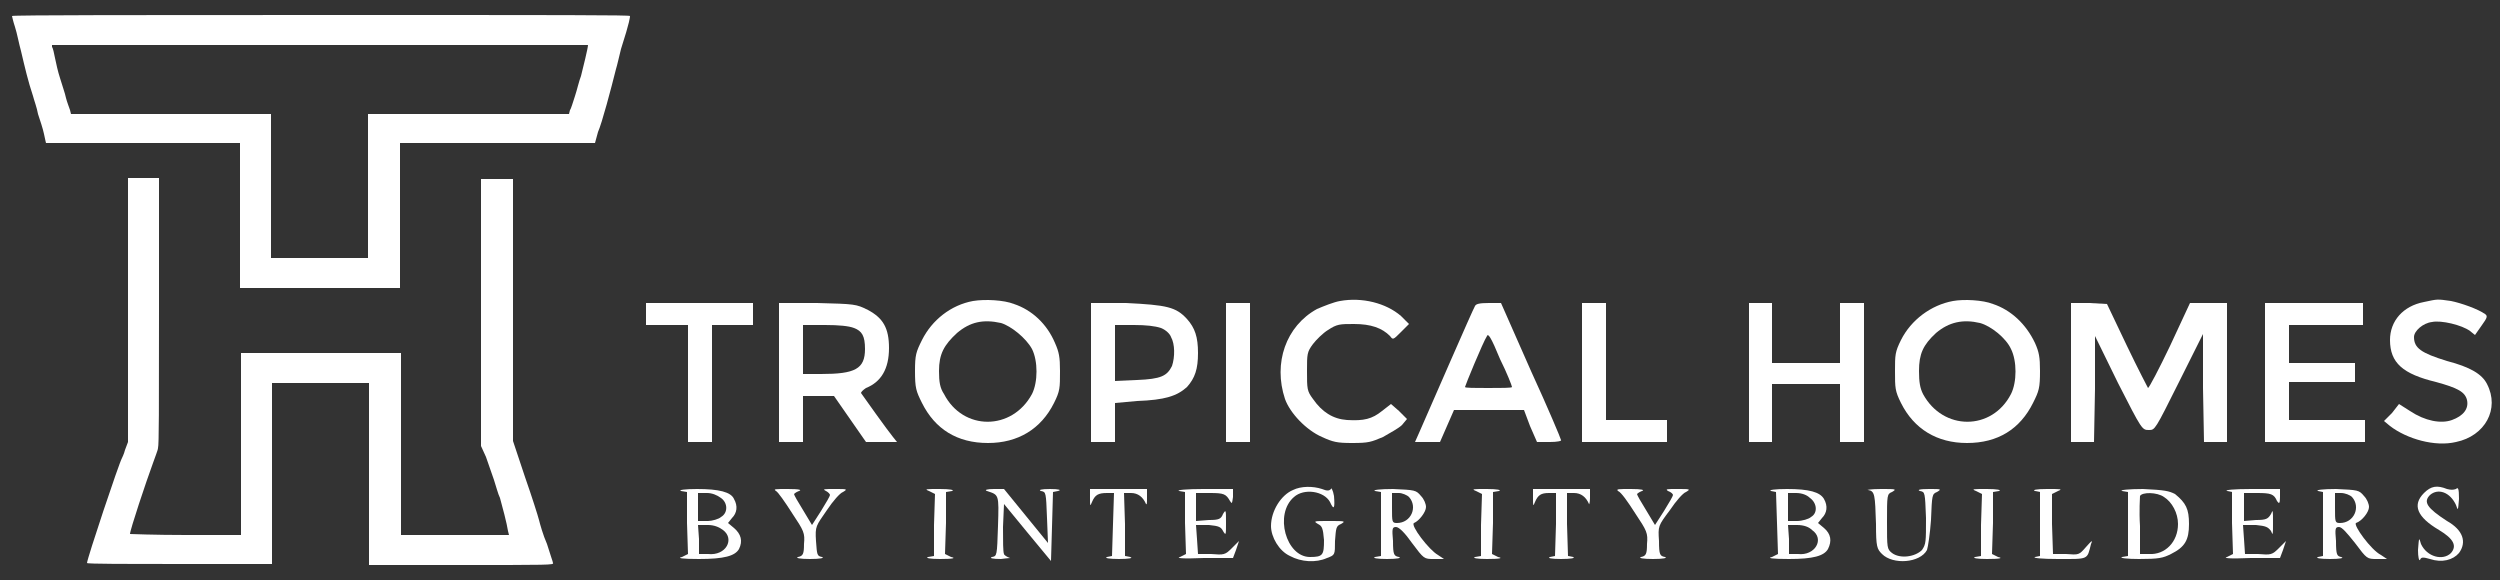 <?xml version="1.0" encoding="UTF-8"?>
<!DOCTYPE svg PUBLIC "-//W3C//DTD SVG 1.1//EN" "http://www.w3.org/Graphics/SVG/1.1/DTD/svg11.dtd">
<!-- Creator: CorelDRAW X7 -->
<svg xmlns="http://www.w3.org/2000/svg" xml:space="preserve" width="2500px" height="580px" version="1.1" style="shape-rendering:geometricPrecision; text-rendering:geometricPrecision; image-rendering:optimizeQuality; fill-rule:evenodd; clip-rule:evenodd"
viewBox="0 0 2500 580"
 xmlns:xlink="http://www.w3.org/1999/xlink">
 <rect x="0" y="0" width="2500" height="580" fill="#333333" stroke="none"/>
 <defs>
  <style type="text/css">
   <![CDATA[
    .fil0 {fill:white}
   ]]>
  </style>
 </defs>
 <g id="Слой_x0020_1">
  <g id="_959729733456">
   <g>
    <path class="fil0" d="M12 16c0,0 1,5 3,11 2,6 4,17 6,24 4,17 7,30 12,45 1,4 4,12 5,18 2,6 5,15 6,20 1,5 2,9 2,9 0,0 44,0 97,0l97 0 0 72 0 73 80 0 80 0 0 -73 0 -72 97 0 98 0 3 -11c4,-9 13,-43 18,-63 1,-3 3,-12 5,-20 9,-28 9,-32 9,-33 0,-1 -62,-1 -309,-1 -170,0 -309,0 -309,1l0 0zm576 29c0,3 -5,23 -7,31 -2,5 -4,14 -6,20 -2,6 -4,13 -5,14l-1 4 -100 0 -101 0 0 72 0 72 -48 0 -49 0 0 -72 0 -72 -100 0 -100 0 -1 -4c-1,-3 -3,-8 -4,-12 -1,-5 -4,-13 -6,-20 -2,-6 -4,-15 -5,-20 -1,-5 -2,-10 -3,-11l0 -2 268 0c181,0 268,0 268,0l0 0z"/>
    <path class="fil0" d="M128 310l0 132 -3 8c-1,4 -3,8 -3,8 -3,5 -35,101 -35,105 0,1 42,1 93,1l92 0 0 -91 0 -90 49 0 48 0 0 91 0 91 92 0c88,0 93,0 92,-2 0,-1 -3,-9 -6,-19 -4,-9 -7,-20 -8,-24 -1,-4 -7,-23 -14,-43l-12 -36 0 -131 0 -131 -16 0 -16 0 0 134 0 133 5 11c2,6 6,17 8,23 2,6 4,14 6,18 2,7 7,26 8,33l1 4 -54 0 -54 0 0 -91 0 -91 -80 0 -80 0 0 91 0 91 -55 0c-31,0 -56,-1 -56,-1 0,-4 16,-52 23,-71 2,-6 5,-13 5,-15 1,-3 1,-40 1,-137l0 -133 -15 0 -16 0 0 132 0 0z"/>
   </g>
   <path class="fil0" d="M973 301c-22,4 -41,19 -51,39 -6,12 -7,15 -7,31 0,17 1,20 7,32 13,26 35,40 66,40 30,0 53,-14 66,-40 6,-12 6,-15 6,-32 0,-14 -1,-19 -5,-28 -8,-19 -23,-33 -41,-39 -10,-4 -29,-5 -41,-3l0 0zm28 22c10,3 25,15 31,26 6,12 6,33 0,45 -20,37 -69,37 -88,0 -4,-6 -5,-12 -5,-23 0,-17 5,-26 18,-38 13,-11 26,-14 44,-10l0 0z"/>
   <path class="fil0" d="M1340 301c-6,1 -16,5 -23,8 -31,17 -44,54 -32,90 5,14 21,31 37,38 11,5 15,6 30,6 17,0 19,-1 31,-6 7,-4 16,-9 19,-12l5 -6 -8 -8 -8 -7 -9 7c-10,8 -18,10 -35,9 -14,-1 -25,-8 -34,-21 -6,-8 -6,-10 -6,-28 0,-17 0,-19 6,-27 3,-4 10,-11 15,-14 9,-6 12,-6 26,-6 17,0 28,4 36,12 3,4 3,4 11,-4l8 -8 -8 -8c-15,-13 -39,-19 -61,-15l0 0z"/>
   <path class="fil0" d="M1953 301c-22,4 -42,19 -52,39 -6,12 -6,15 -6,31 0,17 0,20 6,32 13,26 36,40 66,40 31,0 53,-14 66,-40 6,-12 7,-15 7,-32 0,-14 -1,-19 -5,-28 -9,-19 -24,-33 -42,-39 -10,-4 -29,-5 -40,-3l0 0zm27 22c11,3 26,15 31,26 6,12 6,33 0,45 -19,37 -68,37 -88,0 -3,-6 -4,-12 -4,-23 0,-17 4,-26 17,-38 13,-11 27,-14 44,-10l0 0z"/>
   <path class="fil0" d="M2424 302c-21,4 -34,19 -34,38 0,23 13,34 46,42 22,6 29,10 31,18 2,9 -4,16 -15,20 -11,4 -27,1 -42,-9l-11 -7 -7 9 -8 8 6 5c17,13 45,21 66,16 29,-6 44,-33 31,-58 -5,-10 -17,-17 -40,-23 -26,-8 -33,-13 -33,-24 0,-6 9,-14 18,-15 9,-2 30,3 38,9l5 4 7 -10c5,-7 6,-9 3,-11 -7,-5 -24,-11 -34,-13 -14,-2 -13,-2 -27,1z"/>
   <polygon class="fil0" points="646,314 646,325 667,325 688,325 688,383 688,442 700,442 712,442 712,383 712,325 732,325 753,325 753,314 753,303 700,303 646,303 646,314 "/>
   <path class="fil0" d="M779 372l0 70 12 0 12 0 0 -23 0 -23 15 0 16 0 16 23 16 23 15 0 16 0 -4 -5c-5,-6 -30,-41 -32,-44 0,-1 2,-3 5,-5 15,-6 23,-19 23,-40 0,-20 -6,-30 -21,-38 -12,-6 -13,-6 -51,-7l-38 0 0 69 0 0zm75 -44c8,3 11,8 11,21 0,20 -10,25 -44,25l-18 0 0 -24 0 -25 22 0c14,0 24,1 29,3l0 0z"/>
   <path class="fil0" d="M1091 372l0 70 12 0 12 0 0 -20 0 -19 22 -2c28,-1 40,-5 50,-14 8,-9 11,-18 11,-34 0,-16 -3,-25 -11,-34 -11,-12 -20,-14 -61,-16l-35 0 0 69zm70 -44c5,2 9,6 10,9 4,7 4,20 1,29 -5,10 -11,13 -35,14l-22 1 0 -28 0 -28 19 0c12,0 21,1 27,3z"/>
   <polygon class="fil0" points="1226,372 1226,442 1238,442 1250,442 1250,372 1250,303 1238,303 1226,303 "/>
   <path class="fil0" d="M1475 306c-2,3 -45,102 -56,127l-4 9 13 0 12 0 7 -16 7 -16 35 0 35 0 6 16 7 16 13 0c7,0 12,-1 11,-2 0,-1 -13,-32 -30,-69l-30 -68 -12 0c-10,0 -13,1 -14,3l0 0zm37 81c0,1 -11,1 -24,1 -13,0 -23,0 -23,-1 0,-1 18,-45 22,-51 1,-3 4,1 13,23 7,14 12,27 12,28l0 0z"/>
   <polygon class="fil0" points="1582,372 1582,442 1624,442 1667,442 1667,431 1667,420 1636,420 1606,420 1606,362 1606,303 1594,303 1582,303 1582,372 "/>
   <polygon class="fil0" points="1749,372 1749,442 1761,442 1772,442 1772,413 1772,384 1806,384 1840,384 1840,413 1840,442 1852,442 1864,442 1864,372 1864,303 1852,303 1840,303 1840,333 1840,363 1806,363 1772,363 1772,333 1772,303 1761,303 1749,303 "/>
   <path class="fil0" d="M2071 372l0 70 11 0 12 0 1 -53 0 -53 23 47c24,47 24,47 31,47 6,0 6,0 30,-48l24 -48 0 54 1 54 12 0 11 0 0 -70 0 -69 -18 0 -19 0 -20 43c-11,23 -21,42 -22,42 0,0 -10,-19 -21,-42l-20 -42 -18 -1 -18 0 0 69 0 0z"/>
   <polygon class="fil0" points="2265,372 2265,442 2315,442 2365,442 2365,431 2365,420 2327,420 2289,420 2289,401 2289,382 2322,382 2355,382 2355,372 2355,363 2322,363 2289,363 2289,344 2289,325 2326,325 2363,325 2363,314 2363,303 2314,303 2265,303 2265,372 "/>
   <path class="fil0" d="M1293 490c-12,5 -22,21 -22,36 0,11 8,25 19,30 11,6 26,7 37,2 8,-3 8,-3 8,-17 1,-13 1,-15 6,-17 5,-3 4,-3 -12,-3 -15,0 -16,0 -11,3 4,2 5,4 6,16 0,15 -1,17 -14,17 -24,0 -36,-43 -16,-60 10,-9 30,-6 36,5 4,9 5,6 4,-6 -1,-6 -3,-9 -3,-7 -2,2 -4,2 -9,0 -9,-3 -21,-3 -29,1l0 0z"/>
   <path class="fil0" d="M2424 493c-12,12 -7,24 15,37 15,9 18,16 12,23 -8,8 -24,4 -30,-9 -2,-7 -2,-7 -3,6 0,7 1,11 2,10 1,-3 3,-3 10,-1 12,4 23,1 29,-6 8,-11 4,-23 -12,-32 -20,-13 -24,-19 -17,-26 8,-7 20,-3 26,10 2,6 2,6 3,-6 0,-11 -1,-12 -3,-10 -3,1 -5,1 -9,0 -10,-4 -16,-3 -23,4l0 0z"/>
   <path class="fil0" d="M681 491l6 1 0 31 1 31 -6 3c-5,1 -1,2 17,2 25,0 36,-3 40,-10 4,-8 2,-15 -5,-21l-6 -5 4 -5c5,-5 6,-12 2,-19 -3,-7 -15,-10 -37,-10 -12,0 -19,1 -16,2l0 0zm40 7c7,5 7,15 0,19 -2,2 -9,4 -13,4l-10 0 0 -14 0 -14 9 0c5,0 10,2 14,5l0 0zm2 32c12,9 3,26 -15,24l-9 0 0 -15 -1 -14 10 0c6,0 11,2 15,5z"/>
   <path class="fil0" d="M776 491c2,1 9,11 16,22 12,18 13,20 12,31 0,10 -1,12 -6,13 -3,1 2,2 12,2 10,0 15,-1 12,-2 -5,-1 -5,-2 -6,-16 -1,-15 0,-15 11,-31 6,-9 13,-17 16,-18 5,-3 4,-3 -8,-3 -11,0 -13,0 -9,2 2,1 4,3 4,4 0,1 -4,8 -9,16l-9 14 -9 -15c-5,-8 -9,-15 -9,-16 0,0 2,-2 5,-3 3,-1 1,-2 -11,-2 -13,0 -15,0 -12,2l0 0z"/>
   <path class="fil0" d="M929 491l6 3 -1 31 0 31 -6 1c-3,1 2,2 12,2 14,0 16,-1 11,-2l-6 -3 1 -31 0 -31 6 -1c3,-1 -2,-2 -12,-2 -14,0 -16,0 -11,2z"/>
   <path class="fil0" d="M987 491c12,4 12,3 11,35 -1,30 -1,30 -6,31 -3,1 0,2 9,2 7,-1 11,-1 9,-1 -3,-1 -6,-3 -6,-4 -1,-2 -1,-13 -1,-27l1 -23 23 28 24 29 1 -34 1 -35 5 -1c4,-1 1,-2 -8,-2 -9,0 -12,1 -9,2 5,1 5,1 6,27l1 25 -22 -27 -22 -27 -10 0c-7,0 -10,1 -7,2l0 0z"/>
   <path class="fil0" d="M1090 498c0,8 0,9 2,4 3,-7 6,-9 15,-9l7 0 -1 31 -1 32 -5 1c-3,1 2,2 12,2 10,0 15,-1 11,-2l-5 -1 0 -32 -1 -31 7 0c7,0 12,4 15,11 1,1 1,-1 1,-6l0 -9 -28 0 -29 0 0 9 0 0z"/>
   <path class="fil0" d="M1179 491l6 1 0 31 1 31 -6 3c-4,1 1,2 24,1l29 0 3 -8 3 -9 -7 7c-7,7 -8,7 -21,6l-13 0 -1 -15 -1 -14 13 0c10,1 12,2 14,6 3,5 3,4 3,-8 0,-13 0,-14 -3,-9 -2,5 -4,6 -14,6l-13 1 0 -14 0 -14 14 0c14,0 16,1 20,8 2,3 2,3 3,-4l0 -8 -30 0c-16,0 -27,1 -24,2l0 0z"/>
   <path class="fil0" d="M1375 491l6 1 0 32 0 32 -6 1c-3,1 2,2 12,2 10,0 15,-1 12,-2 -5,-1 -6,-2 -6,-16 -1,-12 -1,-14 3,-14 3,0 9,6 16,16 12,16 12,16 22,16l10 0 -6 -4c-9,-5 -28,-30 -24,-32 5,-2 12,-11 12,-16 0,-3 -2,-8 -5,-11 -5,-6 -6,-6 -28,-7 -13,0 -21,1 -18,2l0 0zm34 6c9,10 2,26 -12,26 -5,0 -5,-1 -5,-15l0 -15 7 0c3,0 8,2 10,4l0 0z"/>
   <path class="fil0" d="M1476 491l6 3 -1 31 0 31 -6 1c-3,1 2,2 12,2 14,0 16,-1 11,-2l-6 -3 1 -31 0 -31 6 -1c3,-1 -2,-2 -12,-2 -14,0 -16,0 -11,2z"/>
   <path class="fil0" d="M1533 498c0,8 0,9 2,4 3,-7 6,-9 14,-9l7 0 0 31 -1 32 -5 1c-3,1 1,2 11,2 10,0 15,-1 12,-2l-5 -1 -1 -32 0 -31 7 0c7,0 12,4 15,11 0,1 1,-1 1,-6l0 -9 -29 0 -28 0 0 9 0 0z"/>
   <path class="fil0" d="M1618 491c3,1 10,11 17,22 12,18 13,20 12,31 0,10 -1,12 -6,13 -3,1 2,2 12,2 10,0 15,-1 12,-2 -5,-1 -6,-2 -6,-16 -1,-15 -1,-15 11,-31 6,-9 13,-17 16,-18 5,-3 4,-3 -9,-3 -10,0 -12,0 -9,2 3,1 5,3 5,4 0,1 -4,8 -9,16l-9 14 -9 -15c-5,-8 -9,-15 -9,-16 0,0 2,-2 5,-3 3,-1 0,-2 -11,-2 -13,0 -15,0 -13,2l0 0z"/>
   <path class="fil0" d="M1771 491l5 1 1 31 1 31 -6 3c-5,1 -1,2 17,2 24,0 35,-3 39,-10 4,-8 3,-15 -4,-21l-6 -5 4 -5c5,-5 6,-12 2,-19 -4,-7 -15,-10 -37,-10 -12,0 -19,1 -16,2l0 0zm39 7c7,5 8,15 1,19 -2,2 -9,4 -14,4l-9 0 0 -14 0 -14 8 0c6,0 11,2 14,5l0 0zm2 32c13,9 3,26 -14,24l-9 0 0 -15 -1 -14 9 0c7,0 12,2 15,5z"/>
   <path class="fil0" d="M1868 490c7,1 7,5 8,34 0,23 1,25 6,30 11,11 38,9 45,-4 1,-3 3,-16 4,-30 1,-25 1,-26 6,-28 5,-3 4,-3 -8,-3 -10,0 -12,1 -9,2 5,1 5,1 6,27 0,24 0,26 -4,32 -7,7 -22,9 -30,3 -5,-4 -5,-5 -5,-31 0,-27 0,-28 5,-30 5,-3 4,-3 -11,-3 -10,0 -15,1 -13,1l0 0z"/>
   <path class="fil0" d="M1976 491l6 3 -1 31 0 31 -6 1c-3,1 2,2 12,2 14,0 16,-1 11,-2l-6 -3 1 -31 0 -31 6 -1c3,-1 -2,-2 -12,-2 -14,0 -16,0 -11,2z"/>
   <path class="fil0" d="M2035 491l5 1 0 32 0 32 -5 1c-3,1 7,2 23,2 31,0 29,1 33,-15 2,-4 1,-4 -5,3 -7,8 -7,8 -20,7l-13 0 -1 -30 0 -30 6 -3c5,-2 3,-2 -11,-2 -11,0 -15,1 -12,2l0 0z"/>
   <path class="fil0" d="M2122 491l6 1 0 32 0 32 -6 1c-3,1 5,2 17,2 20,0 24,-1 32,-5 14,-7 18,-14 18,-30 0,-15 -3,-21 -14,-30 -6,-3 -10,-4 -32,-5 -14,0 -24,1 -21,2zm42 6c8,5 14,16 14,27 0,18 -13,31 -29,30l-9 0 0 -28c-1,-15 0,-29 0,-30 2,-4 17,-4 24,1l0 0z"/>
   <path class="fil0" d="M2227 491l5 1 0 31 1 31 -6 3c-4,1 1,2 24,1l29 0 3 -8 3 -9 -7 7c-7,7 -8,7 -21,6l-13 0 -1 -15 -1 -14 13 0c10,1 12,2 15,6 2,5 2,4 2,-8 0,-13 0,-14 -2,-9 -3,5 -5,6 -15,6l-12 1 0 -14 0 -14 13 0c14,0 17,1 20,8 2,3 3,3 3,-4l0 -8 -29 0c-17,0 -27,1 -24,2l0 0z"/>
   <path class="fil0" d="M2318 491l5 1 0 32 0 32 -5 1c-3,1 2,2 12,2 10,0 15,-1 11,-2 -4,-1 -5,-2 -5,-16 -1,-12 -1,-14 3,-14 3,0 8,6 16,16 12,16 12,16 22,16l10 0 -6 -4c-10,-5 -28,-30 -25,-32 6,-2 13,-11 13,-16 0,-3 -2,-8 -5,-11 -5,-6 -6,-6 -28,-7 -13,0 -21,1 -18,2l0 0zm34 6c9,10 2,26 -12,26 -5,0 -5,-1 -5,-15l0 -15 6 0c4,0 9,2 11,4l0 0z"/>
  </g>
 </g>
</svg>
